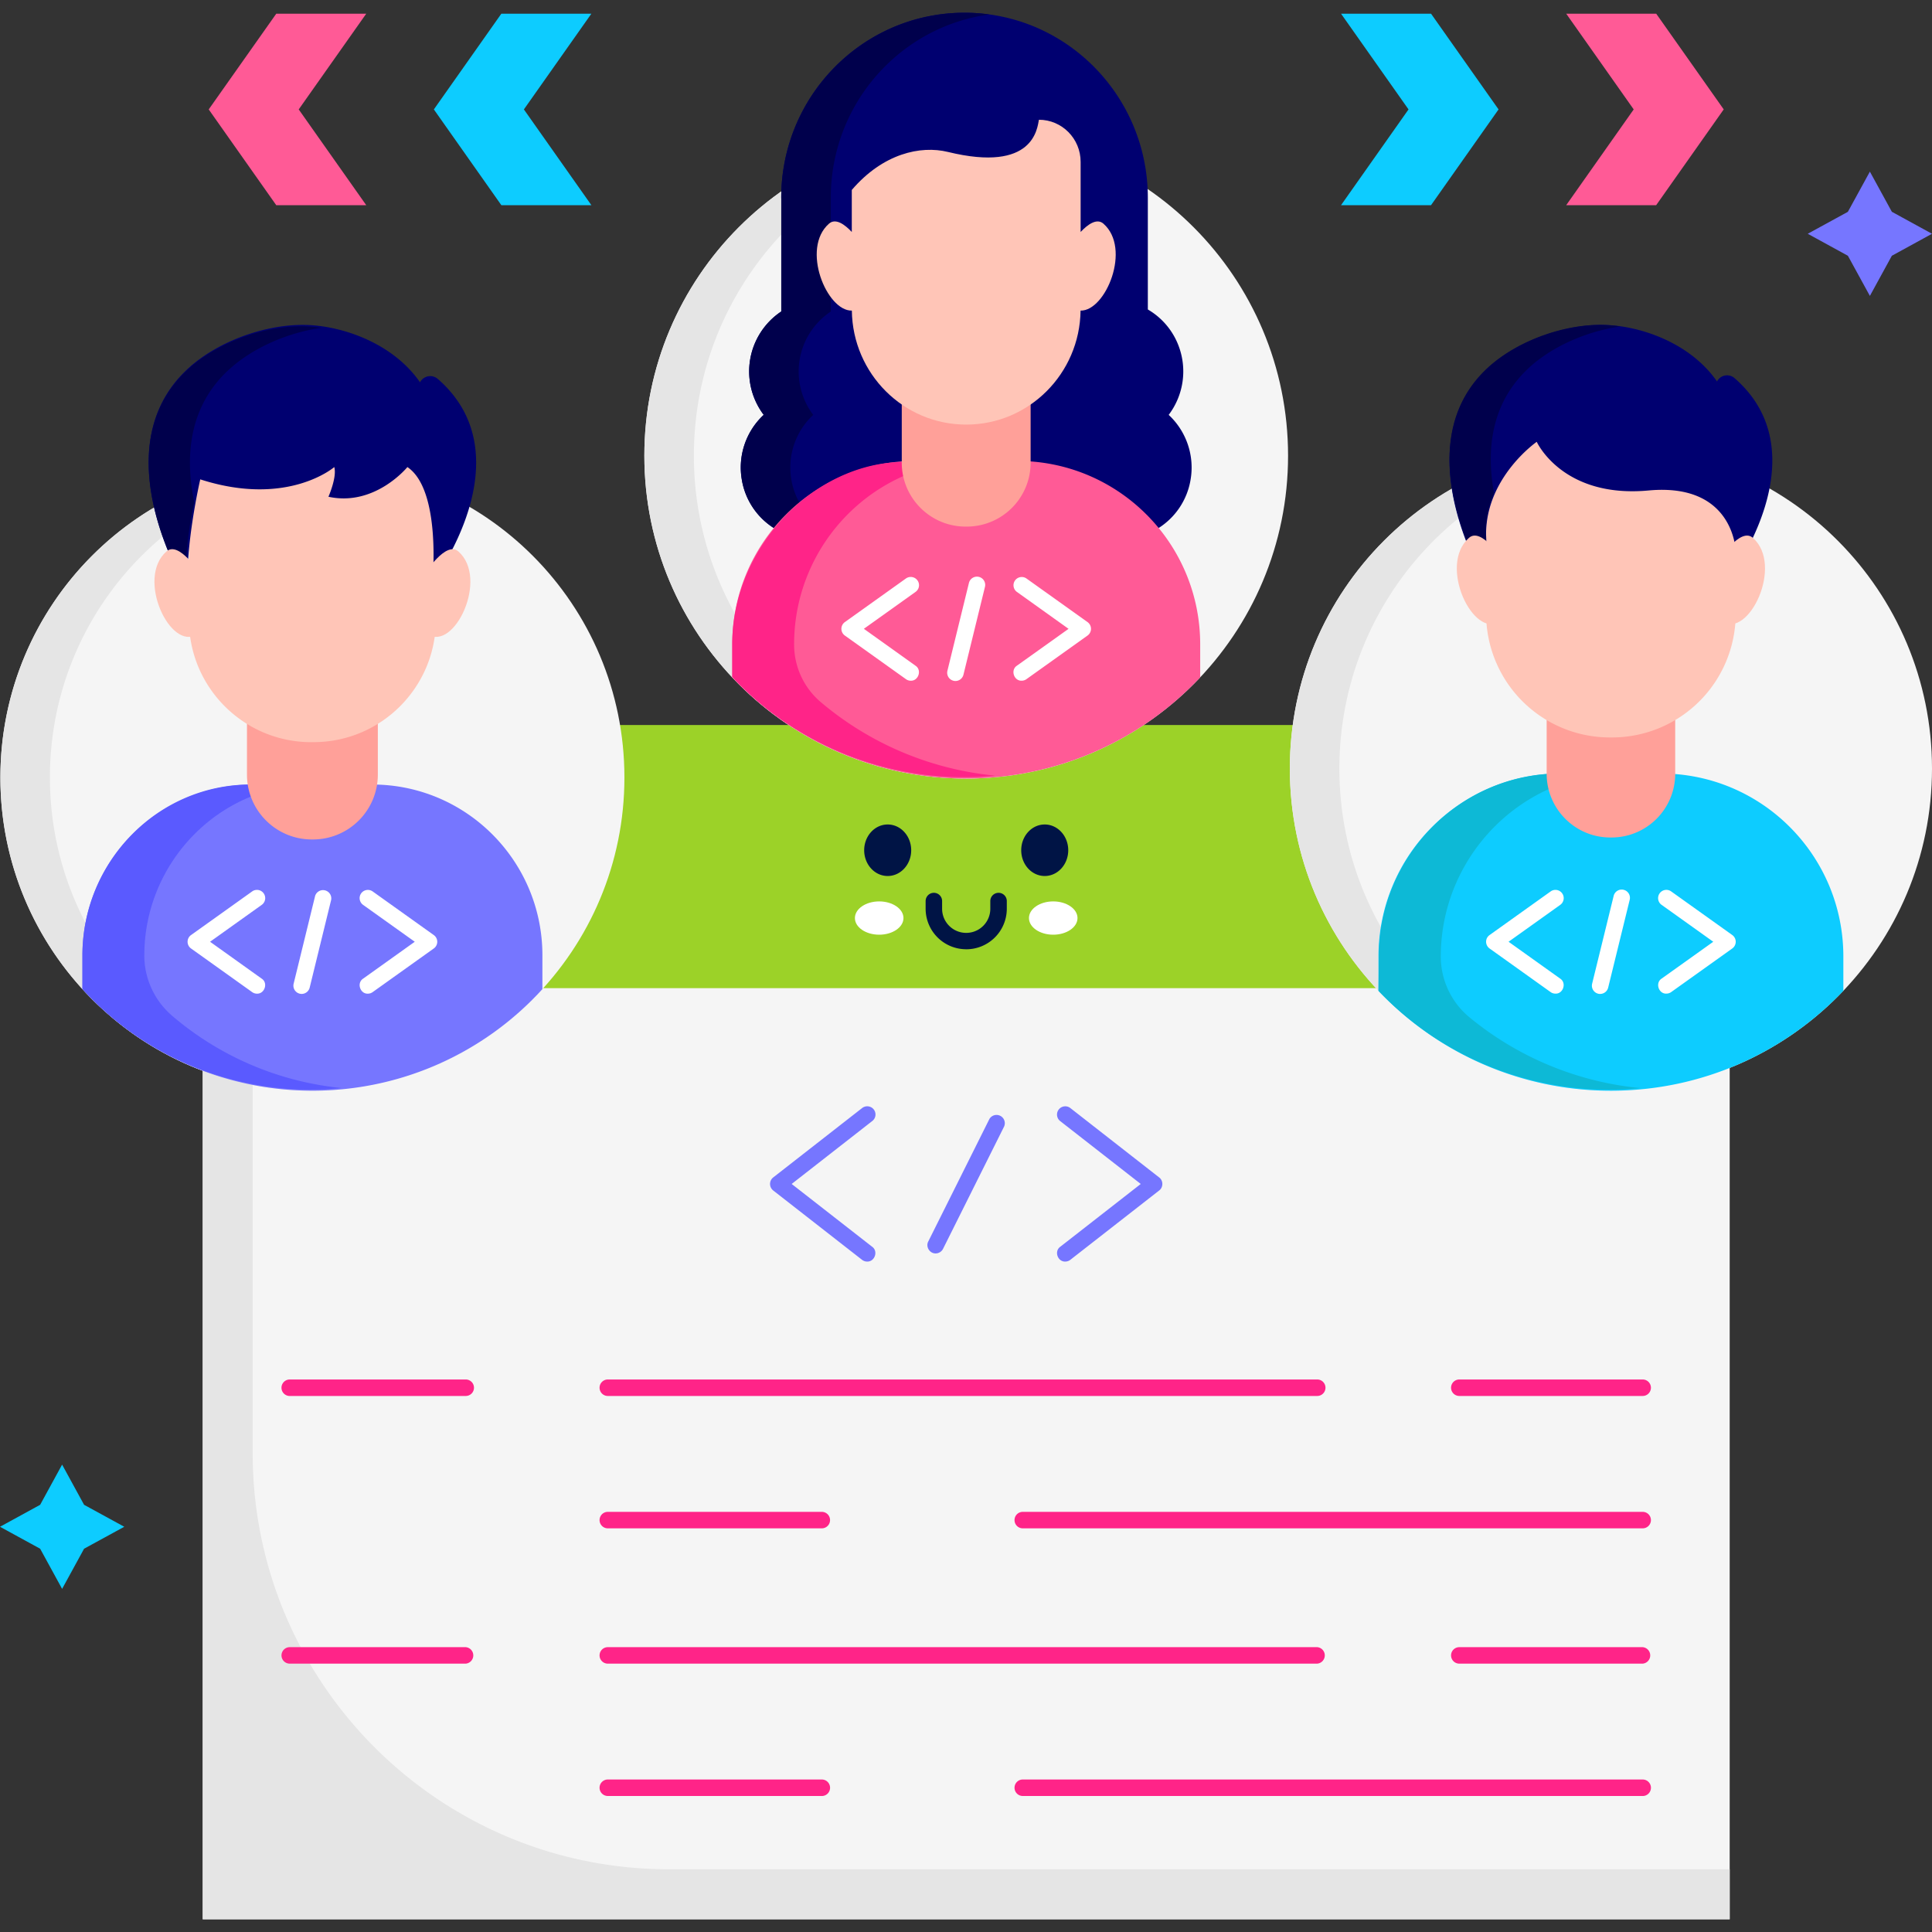 <svg xmlns="http://www.w3.org/2000/svg" width="60" height="60" fill="none" viewBox="0 0 60 60"><rect x="0" y="0" width="60" height="60" fill="#333333" stroke="none"/><g clip-path="url(#clip0_934_19646)"><path fill="#0DCCFF" d="m46.539 3.398-2.097 2.974h-2.795l2.096-2.974L41.647.425h2.795l2.097 2.973Z"/><path fill="#FF5A96" d="m53.531 3.398-2.097 2.974H48.64l2.096-2.974L48.64.425h2.795l2.097 2.973Z"/><path fill="#0DCCFF" d="m13.474 3.398 2.096 2.974h2.796L16.27 3.398 18.366.425H15.57l-2.096 2.973Z"/><path fill="#FF5A96" d="m6.482 3.398 2.097 2.974h2.795L9.277 3.398 11.374.425H8.58L6.482 3.398Z"/><path fill="#F5F5F5" d="M53.717 59.604H6.296V26.372a2.564 2.564 0 0 1 2.563-2.563h42.295a2.564 2.564 0 0 1 2.563 2.563v33.232Z"/><path fill="#E5E5E5" d="M7.847 24.843c0-.309.057-.604.156-.878a2.584 2.584 0 0 0-1.707 2.43v33.209h47.421v-1.552H20.775c-7.14 0-12.928-5.788-12.928-12.928V24.843Z"/><path fill="#9CD228" d="M6.296 22.516h47.421v8.172H6.296v-8.172Z"/><path fill="#fff" d="M27.304 29.028c.416 0 .754-.231.754-.517 0-.285-.338-.517-.754-.517-.417 0-.754.232-.754.517 0 .286.337.517.754.517ZM32.709 29.028c.416 0 .754-.231.754-.517 0-.285-.338-.517-.754-.517-.417 0-.754.232-.754.517 0 .286.337.517.754.517Z"/><path fill="#001445" d="M27.568 27.205c.403 0 .73-.358.73-.8 0-.442-.327-.8-.73-.8-.403 0-.73.358-.73.8 0 .442.327.8.73.8ZM32.445 27.205c.403 0 .73-.358.73-.8 0-.442-.327-.8-.73-.8-.404 0-.73.358-.73.8 0 .442.326.8.73.8ZM30.006 29.48a1.26 1.26 0 0 1-1.26-1.257v-.24a.256.256 0 1 1 .512 0v.24a.748.748 0 0 0 1.497 0v-.24a.256.256 0 1 1 .512 0v.24a1.26 1.26 0 0 1-1.26 1.258Z"/><path fill="#FF2488" d="M51.015 43.353H45.32a.256.256 0 1 1 0-.512h5.695a.256.256 0 1 1 0 .512Zm-10.107 0H18.876a.256.256 0 1 1 0-.512h22.032a.256.256 0 1 1 0 .512Zm10.107 4.111H31.763a.256.256 0 1 1 0-.512h19.252a.256.256 0 1 1 0 .512Zm-25.492 0h-6.647a.256.256 0 1 1 0-.512h6.646a.256.256 0 1 1 0 .512Zm-11.059-4.11H8.998a.256.256 0 1 1 0-.513h5.466a.256.256 0 1 1 0 .512Zm36.55 8.312H45.32a.256.256 0 1 1 0-.512h5.695a.257.257 0 0 1 0 .512Zm-10.106 0H18.876a.256.256 0 1 1 0-.512h22.032a.257.257 0 0 1 0 .512Zm10.107 4.11H31.763a.256.256 0 1 1 0-.512h19.252a.256.256 0 1 1 0 .513Zm-25.492 0h-6.647a.256.256 0 1 1 0-.512h6.646a.256.256 0 1 1 0 .513Zm-11.059-4.11H8.998a.256.256 0 1 1 0-.512h5.466a.257.257 0 0 1 0 .512Z"/><path fill="#7676FF" d="M29.057 38.926c-.184.004-.316-.206-.229-.37l1.898-3.803a.257.257 0 0 1 .459.229l-1.898 3.802a.258.258 0 0 1-.23.142Zm-2.127.253a.256.256 0 0 1-.158-.054l-2.76-2.154a.258.258 0 0 1 0-.404l2.76-2.154a.26.26 0 0 1 .286-.024.255.255 0 0 1 .129.257.255.255 0 0 1-.1.17l-2.501 1.953 2.502 1.952c.193.14.076.467-.158.458Zm6.153 0c-.234.009-.352-.318-.158-.458l2.502-1.952-2.502-1.953a.256.256 0 0 1 .316-.404L36 36.567c.13.096.13.308 0 .404l-2.76 2.154a.255.255 0 0 1-.158.054Z"/><path fill="#F5F5F5" d="M30.006 24.179c5.52 0 9.996-4.49 9.996-10.027 0-5.537-4.475-10.026-9.996-10.026-5.52 0-9.995 4.489-9.995 10.026 0 5.538 4.475 10.027 9.995 10.027Z"/><path fill="#E5E5E5" d="M21.549 14.152c0-5.277 4.066-9.6 9.226-9.994-.255-.02-.512-.031-.769-.032-5.52 0-9.995 4.489-9.995 10.026 0 5.538 4.475 10.027 9.995 10.027.26 0 .515-.013.77-.032-5.161-.395-9.227-4.717-9.227-9.995Z"/><path fill="#000070" d="M36.294 12.885a2.237 2.237 0 0 0 .321-2.11 2.207 2.207 0 0 0-.968-1.164v-3.47c-.002-3.173-2.55-5.745-5.693-5.745s-5.692 2.573-5.692 5.746l.001.04v3.492a2.236 2.236 0 0 0-.545 3.21 2.233 2.233 0 0 0-.678 2.022 2.203 2.203 0 0 0 2.55 1.803h8.833a2.203 2.203 0 0 0 2.55-1.803 2.233 2.233 0 0 0-.678-2.021Z"/><path fill="#00004C" d="M24.578 14.907a2.232 2.232 0 0 1 .678-2.022 2.236 2.236 0 0 1 .545-3.21V6.141c0-2.91 2.143-5.313 4.922-5.692a5.68 5.68 0 0 0-.769-.054c-3.143 0-5.692 2.573-5.692 5.746l.001.04v3.492a2.237 2.237 0 0 0-.545 3.21 2.23 2.23 0 0 0-.679 2.022 2.203 2.203 0 0 0 2.55 1.803h.786a2.21 2.21 0 0 1-1.797-1.802Z"/><path fill="#FF5A96" d="M30.006 24.178a9.953 9.953 0 0 0 7.267-3.142v-1.025c0-3.146-2.543-5.696-5.68-5.696H28.42c-3.136 0-5.679 2.55-5.679 5.696v1.026a9.952 9.952 0 0 0 7.266 3.142Z"/><path fill="#FF2488" d="M24.662 20.005c0-3.12 2.52-5.69 5.629-5.69l-1.92.042c-2.885-.193-5.631 2.528-5.631 5.648v1.016a9.868 9.868 0 0 0 8.161 3.067 9.85 9.85 0 0 1-5.424-2.294 2.341 2.341 0 0 1-.815-1.79Z"/><path fill="#fff" d="M28.284 21.14a.256.256 0 0 1-.149-.048l-1.898-1.355a.257.257 0 0 1 0-.417l1.898-1.355a.258.258 0 0 1 .358.06.254.254 0 0 1 .009.284.255.255 0 0 1-.069.073l-1.605 1.146 1.605 1.147c.204.135.09.474-.149.465Zm3.445 0c-.24.009-.353-.33-.15-.465l1.606-1.146-1.605-1.147a.256.256 0 0 1 .297-.417l1.898 1.355a.257.257 0 0 1 0 .417l-1.898 1.355a.255.255 0 0 1-.148.048Zm-2.056.009a.257.257 0 0 1-.25-.318l.668-2.727a.256.256 0 0 1 .498.121l-.668 2.728a.256.256 0 0 1-.248.196Z"/><path fill="#FFA099" d="M29.99 16.354h.033a1.984 1.984 0 0 0 1.984-1.984v-2.715h-4.002v2.715c0 1.095.889 1.984 1.984 1.984Z"/><path fill="#FFC5B7" d="M34.268 6.946c-.206-.18-.488.024-.708.258V5.027c0-.722-.58-1.308-1.295-1.308-.054.254-.148 1.653-2.825 1-.857-.21-2.022.053-2.987 1.18v1.305c-.22-.234-.502-.439-.708-.258-.878.77-.069 2.719.71 2.7.025 1.96 1.605 3.54 3.551 3.54 1.947 0 3.526-1.58 3.552-3.54.779.019 1.588-1.93.71-2.7Z"/><path fill="#F5F5F5" d="M9.702 14.419c-5.351 0-9.69 4.355-9.69 9.727-.002 5.347 4.318 9.725 9.69 9.727 5.373-.002 9.692-4.38 9.69-9.727 0-5.372-4.339-9.727-9.69-9.727Z"/><path fill="#E5E5E5" d="M1.55 24.146c0-5.112 3.93-9.3 8.921-9.694a9.82 9.82 0 0 0-.769-.033c-5.351 0-9.69 4.355-9.69 9.727-.002 5.347 4.318 9.725 9.69 9.727a9.87 9.87 0 0 0 .77-.034c-5.01-.396-8.924-4.604-8.921-9.693Z"/><path fill="#7676FF" d="M9.702 33.872a9.647 9.647 0 0 0 7.143-3.154V29.67c0-2.93-2.367-5.306-5.286-5.306H7.845c-2.919 0-5.285 2.376-5.285 5.306v1.047a9.647 9.647 0 0 0 7.142 3.155Z"/><path fill="#5A5AFF" d="M4.482 29.672c0-2.905 2.345-5.308 5.239-5.308H7.78c-2.893 0-5.221 2.403-5.221 5.308v1.039a9.563 9.563 0 0 0 8.041 3.078 9.545 9.545 0 0 1-5.245-2.235 2.473 2.473 0 0 1-.874-1.882Z"/><path fill="#fff" d="M7.98 30.859a.256.256 0 0 1-.149-.048l-1.898-1.355a.256.256 0 0 1 0-.417l1.898-1.355a.256.256 0 1 1 .298.417l-1.605 1.146 1.605 1.147c.204.134.09.474-.15.465Zm3.444 0c-.239.009-.353-.33-.149-.465l1.606-1.147-1.606-1.146a.259.259 0 0 1-.1-.267.257.257 0 0 1 .398-.15l1.898 1.355a.255.255 0 0 1 0 .417l-1.898 1.355a.255.255 0 0 1-.149.048Zm-2.056.008a.257.257 0 0 1-.249-.317l.668-2.728a.257.257 0 0 1 .498.122l-.668 2.728a.257.257 0 0 1-.249.195Z"/><path fill="#FFA099" d="M9.685 26.07h.034a2.015 2.015 0 0 0 2.015-2.015v-2.754H7.67v2.754c0 1.113.902 2.015 2.015 2.015Z"/><path fill="#FFC5B7" d="M9.67 23.048h.065c2.1 0 3.802-1.702 3.802-3.802V14.01a.41.41 0 0 0-.411-.411H6.278a.41.41 0 0 0-.41.41v5.238c0 2.1 1.702 3.802 3.801 3.802Z"/><path fill="#000070" d="M13.044 11.873a.358.358 0 0 1 .553-.104c2.77 2.413-.164 6.305-.164 6.305 0-.067.273-2.86-.781-3.569 0 0-1.005 1.236-2.452.922 0 0 .27-.608.181-.922 0 0-1.447 1.257-4.162.382 0 0-.488 2.113-.38 3.479 0 0-2.747-4.392-.003-6.917.948-.873 2.505-1.423 3.787-1.353 1.09.06 2.593.583 3.421 1.777Z"/><path fill="#00004C" d="M7.108 11.48c.732-.675 1.83-1.154 2.882-1.3a4.423 4.423 0 0 0-.41-.042c-1.271-.07-2.814.476-3.754 1.341-2.72 2.504.002 6.858.002 6.858-.139-.87.048-2.015.204-2.742-.28-1.35-.204-2.938 1.076-4.116Z"/><path fill="#FFC5B7" d="M6.208 17.815s-.652-1.029-1.037-.691c-.959.84.13 3.113.948 2.574m7.077-1.883s.652-1.029 1.037-.691c.959.84-.13 3.113-.948 2.574"/><path fill="#F5F5F5" d="M50.029 33.872c5.507 0 9.971-4.479 9.971-10.003s-4.464-10.003-9.971-10.003c-5.508 0-9.972 4.479-9.972 10.003s4.464 10.003 9.971 10.003Z"/><path fill="#E5E5E5" d="M41.595 23.869c0-5.264 4.055-9.576 9.203-9.97-.256-.02-.513-.032-.77-.033-5.507 0-9.971 4.479-9.971 10.003s4.464 10.003 9.971 10.003c.26 0 .516-.013.77-.033-5.148-.394-9.203-4.705-9.203-9.97Z"/><path fill="#0DCCFF" d="M50.028 33.873c2.84 0 5.403-1.191 7.219-3.102v-1.066c0-3.139-2.537-5.683-5.666-5.683h-3.106c-3.129 0-5.665 2.544-5.665 5.683v1.066a9.929 9.929 0 0 0 7.218 3.102Z"/><path fill="#0DB9D6" d="M44.745 29.707c0-3.112 2.516-5.686 5.619-5.686h-1.92c-3.102 0-5.622 2.574-5.622 5.686l-.012 1.064a9.867 9.867 0 0 0 8.129 3.02 9.826 9.826 0 0 1-5.297-2.192 2.448 2.448 0 0 1-.897-1.892Z"/><path fill="#fff" d="M48.306 30.858a.255.255 0 0 1-.149-.047l-1.897-1.355a.258.258 0 0 1-.08-.326.256.256 0 0 1 .08-.091l1.897-1.355a.256.256 0 1 1 .298.417l-1.605 1.146 1.605 1.146c.204.135.09.475-.149.465Zm3.445 0c-.24.01-.353-.33-.15-.465l1.606-1.146-1.605-1.146a.256.256 0 0 1 .297-.418l1.898 1.355a.257.257 0 0 1 0 .418L51.9 30.81a.255.255 0 0 1-.148.047Zm-2.056.01a.257.257 0 0 1-.25-.318l.669-2.728a.256.256 0 0 1 .498.122l-.669 2.728a.256.256 0 0 1-.248.195Z"/><path fill="#FFA099" d="M50.011 26.009h.034a1.979 1.979 0 0 0 1.98-1.98v-2.708h-3.992v2.709c0 1.092.886 1.979 1.978 1.979Z"/><path fill="#FFC5B7" d="M49.995 22.902h.067a3.842 3.842 0 0 0 3.842-3.843v-5.291a.416.416 0 0 0-.415-.416h-6.921a.416.416 0 0 0-.415.416v5.291a3.843 3.843 0 0 0 3.842 3.843Z"/><path fill="#000070" d="M53.706 17.95s2.892-3.83.162-6.207a.353.353 0 0 0-.545.103c-.817-1.176-2.299-1.692-3.373-1.75-1.264-.07-2.798.472-3.733 1.332-2.704 2.486.003 6.81.003 6.81l-.069-1.643c0-1.784 1.574-2.874 1.574-2.874s.794 1.76 3.475 1.511c2.68-.247 2.706 1.908 2.706 1.908l-.2.81Z"/><path fill="#00004C" d="M47.489 11.416c.72-.662 1.799-1.132 2.832-1.277a4.328 4.328 0 0 0-.413-.043c-1.253-.069-2.774.468-3.7 1.32-2.682 2.465.002 6.752.002 6.752l-.069-1.629c0-.455.104-.865.258-1.222-.238-1.296-.124-2.785 1.09-3.9Z"/><path fill="#FFC5B7" d="M46.67 17.4s-.659-1.04-1.048-.698c-.97.849.13 3.146.958 2.6m6.807-1.902s.658-1.04 1.048-.698c.969.849-.13 3.146-.958 2.6"/><path fill="#0DCCFF" d="m1.247 46.733.682-1.248.682 1.248 1.248.682-1.248.682-.682 1.247-.682-1.247L0 47.415l1.247-.682Z"/><path fill="#7676FF" d="m57.388 6.577.683-1.247.682 1.247L60 7.26l-1.247.683-.682 1.247-.683-1.247-1.247-.683 1.247-.682Z"/></g><defs><clipPath id="clip0_934_19646"><path fill="#fff" d="M0 0h60v60H0z"/></clipPath></defs></svg>